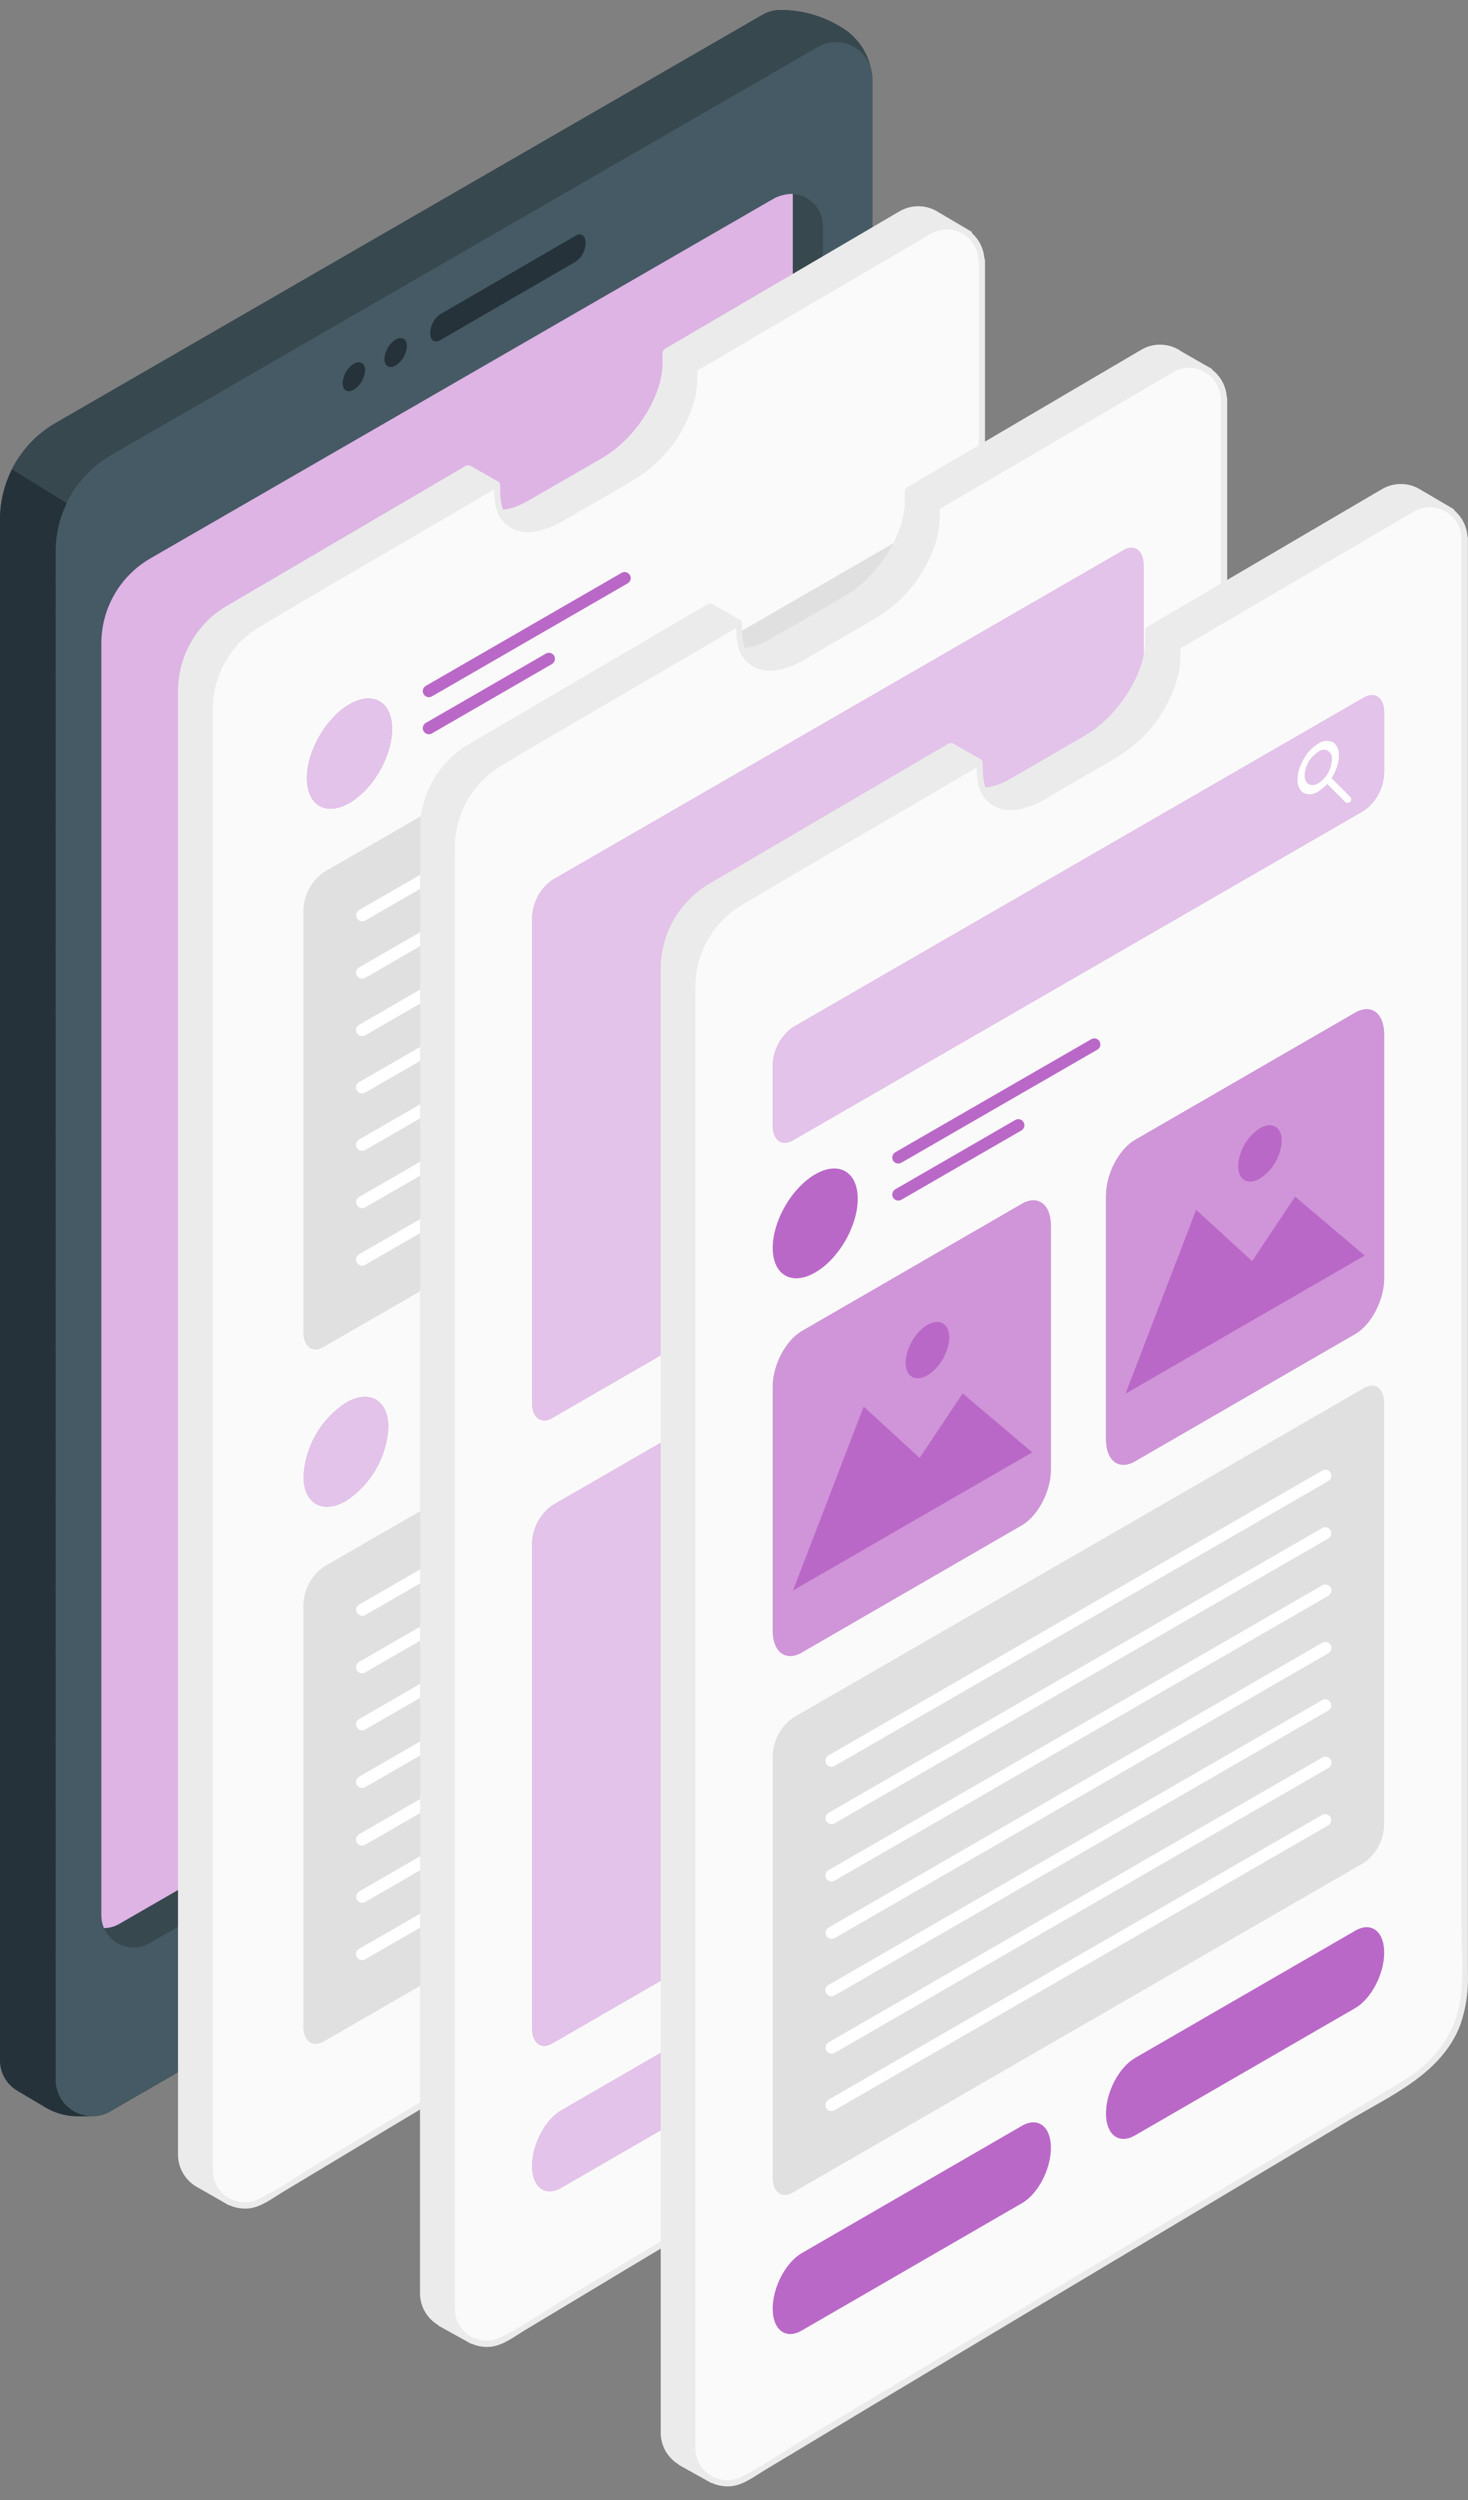 <svg width="101" height="172" viewBox="0 0 101 172" fill="none" xmlns="http://www.w3.org/2000/svg">
<rect x="0" y="0" width="101" height="172" fill="#808080" stroke="none"/>
<path d="M59.901 4.64C59.77 4.07 59.526 3.532 59.181 3.059C58.837 2.586 58.401 2.187 57.9 1.887L57.729 1.787C56.518 1.066 55.134 0.686 53.725 0.686C53.276 0.68 52.833 0.797 52.445 1.024L3.827 29.099C2.289 29.986 1.109 31.383 0.491 33.048C0.491 33.077 0.47 33.102 0.462 33.127C0.371 33.377 0.294 33.632 0.232 33.89C0.232 33.928 0.232 33.965 0.203 33.999C0.145 34.257 0.099 34.52 0.066 34.783V34.883C0.034 35.16 0.018 35.438 0.016 35.717V140.859V141.735C0.014 142.154 0.122 142.567 0.328 142.933C0.534 143.298 0.832 143.604 1.192 143.82L3.131 144.971C3.803 145.372 4.571 145.584 5.354 145.584H6.309C6.759 145.589 7.203 145.472 7.593 145.246L56.194 117.163C57.357 116.492 58.322 115.527 58.994 114.364C59.665 113.202 60.018 111.883 60.018 110.541V5.607V5.39C60.015 5.136 59.976 4.883 59.901 4.64ZM57.775 2.913C57.72 2.913 57.662 2.913 57.604 2.913C57.662 2.901 57.72 2.909 57.775 2.913ZM57.474 2.913C57.415 2.909 57.355 2.909 57.295 2.913C57.354 2.905 57.414 2.901 57.474 2.901V2.913ZM56.561 3.101C56.459 3.142 56.36 3.191 56.265 3.247C56.36 3.192 56.459 3.145 56.561 3.105V3.101Z" fill="#37474F"/>
<path d="M3.824 37.923C3.823 36.581 4.177 35.263 4.848 34.101C5.519 32.939 6.485 31.974 7.648 31.305L56.266 3.234C56.59 3.047 56.952 2.935 57.325 2.906C57.698 2.877 58.073 2.933 58.422 3.068C58.771 3.203 59.085 3.415 59.341 3.688C59.597 3.961 59.789 4.287 59.902 4.644C59.771 4.074 59.526 3.536 59.182 3.063C58.839 2.59 58.403 2.192 57.901 1.892L57.73 1.791C56.519 1.071 55.136 0.69 53.726 0.69C53.277 0.684 52.834 0.801 52.446 1.028L3.828 29.099C2.665 29.768 1.699 30.733 1.027 31.895C0.355 33.056 0.001 34.375 5.14808e-07 35.717V140.859C-0 141.298 0.115 141.73 0.335 142.111C0.554 142.491 0.87 142.807 1.25 143.027C1.631 143.247 2.062 143.363 2.502 143.363C2.941 143.363 3.373 143.247 3.753 143.028L3.816 142.99L3.824 37.923Z" fill="#37484F"/>
<path d="M56.195 117.163L7.581 145.233C7.201 145.453 6.769 145.569 6.33 145.569C5.891 145.569 5.459 145.453 5.079 145.233C4.698 145.013 4.382 144.697 4.163 144.317C3.943 143.936 3.828 143.504 3.828 143.065V37.923C3.827 36.581 4.181 35.262 4.852 34.1C5.523 32.938 6.489 31.974 7.652 31.305L56.266 3.234C56.646 3.014 57.078 2.899 57.517 2.899C57.957 2.899 58.388 3.015 58.769 3.235C59.149 3.454 59.465 3.77 59.684 4.151C59.904 4.532 60.019 4.963 60.019 5.403V110.541C60.019 111.883 59.666 113.202 58.995 114.364C58.323 115.527 57.358 116.492 56.195 117.163Z" fill="#455A64"/>
<path d="M3.824 143.065V37.923C3.827 36.777 4.088 35.647 4.587 34.616L0.834 32.297C0.293 33.359 0.007 34.533 1.21755e-05 35.725V141.735C-0.001 142.154 0.106 142.567 0.313 142.933C0.519 143.298 0.816 143.604 1.176 143.82L3.115 144.971C3.787 145.372 4.555 145.584 5.338 145.584H6.293C5.632 145.575 5.002 145.305 4.539 144.834C4.077 144.362 3.82 143.726 3.824 143.065Z" fill="#253239"/>
<path d="M54.525 13.339V101.712C54.523 102.896 54.211 104.058 53.618 105.082C53.026 106.107 52.176 106.958 51.151 107.551L8.218 132.343C7.895 132.533 7.529 132.635 7.154 132.639C7.279 132.925 7.462 133.181 7.693 133.391C7.923 133.601 8.195 133.76 8.491 133.858C8.787 133.956 9.1 133.99 9.41 133.958C9.72 133.926 10.02 133.829 10.29 133.673L53.245 108.885C54.27 108.294 55.121 107.443 55.714 106.418C56.306 105.393 56.618 104.23 56.618 103.047V15.545C56.618 14.979 56.401 14.435 56.011 14.025C55.622 13.614 55.09 13.369 54.525 13.339Z" fill="#37484F"/>
<path d="M7.152 132.639C7.526 132.635 7.893 132.533 8.215 132.343L51.17 107.559C52.194 106.966 53.045 106.115 53.637 105.091C54.229 104.066 54.542 102.904 54.544 101.72V13.339C54.11 13.342 53.683 13.442 53.292 13.631L10.347 38.415C9.322 39.008 8.471 39.859 7.879 40.883C7.287 41.908 6.974 43.07 6.973 44.254V131.759C6.972 132.066 7.034 132.37 7.156 132.652L7.152 132.639Z" fill="#BA68C8"/>
<g opacity="0.5">
<path d="M7.154 132.639C7.528 132.635 7.895 132.533 8.217 132.343L51.172 107.559C52.196 106.967 53.047 106.115 53.639 105.091C54.231 104.066 54.544 102.904 54.545 101.721V13.339C54.112 13.342 53.684 13.442 53.294 13.631L10.348 38.415C9.324 39.008 8.473 39.859 7.881 40.883C7.289 41.908 6.976 43.07 6.975 44.254V131.759C6.974 132.066 7.036 132.37 7.158 132.652L7.154 132.639Z" fill="white"/>
</g>
<path d="M25.117 25.466C25.103 25.734 25.026 25.995 24.892 26.228C24.758 26.46 24.571 26.658 24.346 26.805C23.929 27.051 23.57 26.851 23.57 26.359C23.585 26.09 23.663 25.829 23.798 25.596C23.932 25.364 24.12 25.166 24.346 25.02C24.771 24.791 25.117 24.97 25.117 25.466Z" fill="#253239"/>
<path d="M27.996 23.806C27.982 24.075 27.903 24.336 27.769 24.569C27.634 24.801 27.446 24.999 27.221 25.145C26.804 25.391 26.449 25.191 26.449 24.699C26.464 24.43 26.541 24.169 26.675 23.936C26.809 23.702 26.996 23.504 27.221 23.356C27.65 23.122 27.996 23.31 27.996 23.806Z" fill="#253239"/>
<path d="M39.619 17.993L30.269 23.414C29.898 23.627 29.602 23.414 29.602 22.91C29.604 22.659 29.666 22.412 29.782 22.19C29.898 21.967 30.065 21.775 30.269 21.63L39.619 16.208C39.99 15.995 40.29 16.208 40.29 16.717C40.286 16.967 40.223 17.213 40.107 17.435C39.99 17.657 39.823 17.848 39.619 17.993Z" fill="#253239"/>
<path d="M38.023 120.479C38.582 120.479 38.941 121.071 38.941 121.988C38.941 123.427 38.04 125.166 36.976 125.783L32.502 128.365C32.301 128.491 32.071 128.563 31.834 128.573C31.276 128.573 30.917 127.981 30.917 127.063C30.917 125.621 31.818 123.886 32.885 123.268L37.356 120.708C37.556 120.582 37.786 120.51 38.023 120.499M38.023 120.12C37.719 120.13 37.423 120.219 37.164 120.378L32.693 122.96C31.501 123.648 30.533 125.495 30.533 127.084C30.533 128.269 31.071 128.973 31.834 128.973C32.138 128.964 32.434 128.875 32.693 128.715L37.164 126.129C38.357 125.441 39.324 123.594 39.324 122.005C39.324 120.821 38.79 120.116 38.023 120.116V120.12Z" fill="#253239"/>
<path d="M66.751 16.129L64.491 14.782C64.123 14.535 63.693 14.398 63.25 14.385C62.808 14.373 62.37 14.486 61.989 14.711L45.791 24.215V24.974C45.791 27.318 43.89 30.312 41.546 31.647L36.438 34.595C34.69 35.604 33.193 35.429 32.542 34.282L34.211 33.306L32.205 32.164L15.686 41.843C14.697 42.422 13.877 43.25 13.308 44.244C12.739 45.238 12.44 46.365 12.441 47.511V148.232C12.439 148.645 12.545 149.051 12.749 149.41C12.954 149.768 13.249 150.067 13.605 150.275L13.651 150.3L15.853 151.552V150.317L16.007 150.238C28.059 142.977 52.401 128.448 61.76 122.864C62.915 122.176 63.872 121.198 64.536 120.029C65.2 118.859 65.548 117.536 65.546 116.191V17.33L66.751 16.129Z" fill="#EBEBEB"/>
<path d="M15.76 151.714L13.499 150.421C13.114 150.193 12.796 149.867 12.577 149.477C12.357 149.087 12.244 148.646 12.248 148.199V47.531C12.25 46.352 12.559 45.194 13.144 44.171C13.729 43.147 14.57 42.293 15.584 41.693L32.103 32.014H32.312L34.322 33.156V33.515L32.833 34.382C33.058 34.692 33.384 34.913 33.755 35.008C34.463 35.196 35.381 35.008 36.332 34.449L41.445 31.501C43.726 30.183 45.581 27.259 45.581 24.987V24.215L45.686 24.036L61.883 14.54C62.298 14.296 62.773 14.175 63.254 14.189C63.735 14.203 64.202 14.352 64.602 14.619L66.859 15.95L66.9 16.275L65.762 17.413V116.212C65.759 117.591 65.4 118.946 64.719 120.146C64.038 121.345 63.058 122.347 61.875 123.056C56.52 126.25 29.142 142.585 16.122 150.426L16.068 150.459V151.531L15.76 151.714ZM13.704 150.08L15.651 151.176V150.342L15.768 150.155L15.818 150.13L15.905 150.084C28.929 142.239 56.303 125.896 61.662 122.71C62.783 122.038 63.712 121.088 64.357 119.952C65.002 118.816 65.343 117.532 65.345 116.225V17.326L65.407 17.18L66.412 16.171L64.381 14.974C64.046 14.746 63.653 14.618 63.247 14.605C62.842 14.591 62.441 14.693 62.092 14.899L45.998 24.336V24.974C45.998 27.38 44.047 30.462 41.653 31.851L36.54 34.799C35.489 35.408 34.455 35.633 33.646 35.4C33.376 35.329 33.122 35.205 32.901 35.035C32.68 34.864 32.495 34.651 32.357 34.407L32.432 34.124L33.784 33.336L32.195 32.431L15.78 42.047C14.825 42.61 14.032 43.412 13.482 44.374C12.931 45.337 12.641 46.427 12.64 47.536V148.232C12.637 148.608 12.734 148.979 12.921 149.305C13.108 149.632 13.378 149.904 13.704 150.092V150.08Z" fill="#EBEBEB"/>
<path d="M67.559 17.905V117.372C67.561 118.716 67.214 120.039 66.551 121.209C65.888 122.378 64.932 123.356 63.776 124.044C54.418 129.628 30.076 144.158 18.024 151.418C17.665 151.634 17.255 151.75 16.835 151.755C16.416 151.76 16.004 151.654 15.639 151.448C15.274 151.241 14.971 150.942 14.76 150.58C14.549 150.218 14.438 149.806 14.438 149.387V48.674C14.437 47.529 14.736 46.403 15.306 45.409C15.875 44.414 16.694 43.586 17.682 43.007L34.197 33.327V33.965C34.197 36.309 36.098 37.114 38.442 35.759L43.55 32.81C45.894 31.459 47.792 28.461 47.792 26.138V25.358L63.989 15.862C64.349 15.65 64.759 15.537 65.176 15.535C65.594 15.533 66.005 15.64 66.367 15.848C66.73 16.055 67.031 16.355 67.24 16.716C67.449 17.078 67.559 17.488 67.559 17.905Z" fill="#FAFAFA"/>
<path d="M67.352 17.906V113.352C67.352 115.02 67.527 116.842 67.264 118.515C66.885 120.95 65.383 122.818 63.306 124.057L59.666 126.23L49.886 132.068C42.321 136.589 34.759 141.112 27.2 145.638L22.233 148.62C20.761 149.504 19.314 150.534 17.767 151.297C17.433 151.455 17.066 151.526 16.698 151.503C16.33 151.48 15.974 151.365 15.663 151.168C15.351 150.97 15.095 150.698 14.917 150.375C14.74 150.052 14.647 149.689 14.647 149.321C14.647 149.162 14.647 149 14.647 148.837V48.904C14.622 47.746 14.904 46.603 15.465 45.59C16.026 44.578 16.846 43.732 17.841 43.14C22.012 40.638 26.215 38.232 30.402 35.78L34.306 33.49L33.993 33.311C33.993 34.099 33.993 34.912 34.41 35.604C34.635 35.944 34.948 36.215 35.315 36.391C35.682 36.566 36.09 36.639 36.495 36.601C37.867 36.522 39.131 35.579 40.29 34.933C41.45 34.287 42.534 33.657 43.627 32.998C45.711 31.744 47.218 29.72 47.822 27.364C47.917 26.953 47.967 26.534 47.972 26.113C47.993 25.934 47.993 25.753 47.972 25.575C47.926 25.362 48.047 25.416 47.885 25.55C48.056 25.432 48.235 25.327 48.422 25.237L51.379 23.502L60.108 18.385L63.54 16.375C63.715 16.271 63.89 16.162 64.07 16.067C64.398 15.88 64.769 15.783 65.147 15.784C65.525 15.785 65.895 15.884 66.223 16.072C66.551 16.259 66.824 16.529 67.016 16.854C67.208 17.179 67.312 17.549 67.318 17.926C67.318 18.193 67.735 18.193 67.735 17.926C67.726 17.476 67.601 17.036 67.371 16.649C67.142 16.262 66.816 15.941 66.425 15.717C66.035 15.493 65.593 15.374 65.143 15.372C64.693 15.37 64.25 15.484 63.857 15.704C63.315 16 62.789 16.333 62.255 16.646L54.052 21.454L50.045 23.794C49.311 24.211 48.506 24.628 47.818 25.099C47.584 25.266 47.58 25.358 47.58 25.675C47.596 26.816 47.334 27.944 46.817 28.961C45.904 30.685 44.498 32.099 42.78 33.023C41.354 33.857 39.928 34.691 38.501 35.492C37.63 35.988 36.487 36.501 35.49 36.047C34.419 35.559 34.41 34.341 34.41 33.332C34.41 33.295 34.4 33.259 34.382 33.228C34.363 33.196 34.337 33.17 34.305 33.152C34.274 33.134 34.238 33.124 34.201 33.124C34.165 33.124 34.129 33.134 34.097 33.152L22.003 40.242C20.531 41.105 19.047 41.947 17.587 42.827C16.552 43.458 15.7 44.348 15.114 45.409C14.529 46.471 14.232 47.667 14.251 48.879C14.251 50.88 14.251 52.878 14.251 54.88V149.025C14.251 149.137 14.251 149.25 14.251 149.358C14.255 149.724 14.337 150.086 14.49 150.418C14.643 150.751 14.864 151.048 15.14 151.289C15.415 151.531 15.738 151.711 16.088 151.82C16.438 151.928 16.806 151.962 17.17 151.919C18.004 151.81 18.763 151.214 19.476 150.784L21.666 149.467L26.67 146.456C30.448 144.193 34.228 141.929 38.009 139.666C45.165 135.368 52.333 131.082 59.511 126.809C62.431 125.058 65.967 123.577 67.256 120.166C67.643 119.03 67.817 117.833 67.769 116.634V17.906C67.769 17.85 67.747 17.797 67.707 17.758C67.668 17.719 67.615 17.697 67.56 17.697C67.505 17.697 67.452 17.719 67.413 17.758C67.374 17.797 67.352 17.85 67.352 17.906Z" fill="#EBEBEB"/>
<path d="M26.125 53.037C27.267 51.05 27.262 48.903 26.114 48.243C24.966 47.584 23.109 48.66 21.967 50.648C20.825 52.636 20.829 54.782 21.977 55.442C23.126 56.102 24.982 55.025 26.125 53.037Z" fill="#BA68C8"/>
<path d="M29.508 47.961C29.416 47.962 29.326 47.931 29.252 47.876C29.179 47.82 29.126 47.741 29.102 47.652C29.078 47.562 29.085 47.468 29.12 47.383C29.156 47.297 29.219 47.227 29.299 47.181L42.765 39.408C42.861 39.352 42.976 39.337 43.083 39.366C43.19 39.395 43.281 39.466 43.337 39.562C43.392 39.658 43.407 39.772 43.378 39.88C43.349 39.987 43.279 40.078 43.182 40.133L29.716 47.907C29.653 47.943 29.581 47.961 29.508 47.961Z" fill="#BA68C8"/>
<path d="M29.508 50.509C29.416 50.51 29.326 50.48 29.252 50.424C29.179 50.368 29.126 50.289 29.102 50.2C29.078 50.11 29.085 50.016 29.12 49.931C29.156 49.846 29.219 49.775 29.299 49.729L37.557 44.962C37.604 44.935 37.657 44.917 37.711 44.91C37.766 44.903 37.821 44.906 37.874 44.921C37.927 44.935 37.977 44.96 38.021 44.993C38.064 45.027 38.101 45.069 38.128 45.117C38.182 45.212 38.197 45.326 38.168 45.432C38.139 45.538 38.069 45.629 37.974 45.684L29.716 50.455C29.653 50.491 29.581 50.51 29.508 50.509Z" fill="#BA68C8"/>
<path d="M61.557 69.98L22.252 92.671C21.488 93.113 20.871 92.646 20.871 91.628V62.657C20.879 62.14 21.008 61.632 21.248 61.173C21.487 60.715 21.831 60.319 22.252 60.017L61.557 37.322C62.32 36.905 62.941 37.352 62.941 38.369V67.328C62.935 67.847 62.806 68.359 62.566 68.819C62.325 69.28 61.98 69.678 61.557 69.98Z" fill="#E0E0E0"/>
<path d="M24.918 63.379C24.845 63.378 24.774 63.359 24.711 63.322C24.648 63.285 24.596 63.233 24.559 63.17C24.505 63.075 24.49 62.962 24.518 62.856C24.546 62.749 24.615 62.659 24.709 62.603L58.685 43.002C58.781 42.947 58.895 42.932 59.003 42.961C59.11 42.99 59.201 43.06 59.256 43.157C59.312 43.253 59.327 43.367 59.297 43.474C59.269 43.581 59.198 43.673 59.102 43.728L25.127 63.329C25.062 63.363 24.991 63.38 24.918 63.379Z" fill="white"/>
<path d="M24.918 67.328C24.826 67.329 24.736 67.299 24.662 67.243C24.589 67.186 24.536 67.108 24.512 67.019C24.488 66.929 24.495 66.835 24.53 66.75C24.566 66.664 24.629 66.594 24.709 66.548L58.685 46.947C58.78 46.898 58.891 46.887 58.995 46.916C59.098 46.947 59.186 47.015 59.239 47.108C59.293 47.202 59.309 47.312 59.283 47.416C59.258 47.521 59.193 47.611 59.102 47.669L25.127 67.269C25.063 67.307 24.991 67.327 24.918 67.328Z" fill="white"/>
<path d="M24.918 71.277C24.826 71.278 24.736 71.248 24.662 71.192C24.589 71.136 24.536 71.057 24.512 70.968C24.488 70.879 24.495 70.784 24.53 70.699C24.566 70.614 24.629 70.543 24.709 70.498L58.685 50.897C58.78 50.842 58.893 50.827 58.999 50.855C59.106 50.883 59.197 50.952 59.252 51.047C59.28 51.094 59.298 51.147 59.306 51.201C59.313 51.256 59.31 51.311 59.296 51.364C59.282 51.417 59.258 51.467 59.224 51.511C59.191 51.554 59.15 51.591 59.102 51.618L25.127 71.219C25.063 71.256 24.991 71.277 24.918 71.277Z" fill="white"/>
<path d="M24.918 75.222C24.826 75.223 24.736 75.193 24.662 75.137C24.589 75.081 24.536 75.002 24.512 74.913C24.488 74.824 24.495 74.729 24.53 74.644C24.566 74.559 24.629 74.488 24.709 74.442L58.685 54.842C58.781 54.788 58.894 54.773 59 54.802C59.107 54.831 59.197 54.901 59.252 54.996C59.307 55.091 59.322 55.204 59.294 55.311C59.266 55.417 59.197 55.508 59.102 55.563L25.127 75.164C25.063 75.201 24.991 75.221 24.918 75.222Z" fill="white"/>
<path d="M24.918 79.172C24.826 79.172 24.736 79.142 24.662 79.086C24.589 79.03 24.536 78.951 24.512 78.862C24.488 78.773 24.495 78.678 24.53 78.593C24.566 78.508 24.629 78.437 24.709 78.392L58.685 58.791C58.78 58.736 58.893 58.722 58.999 58.75C59.106 58.778 59.197 58.847 59.252 58.941C59.28 58.989 59.298 59.041 59.306 59.096C59.313 59.15 59.31 59.205 59.296 59.258C59.282 59.311 59.258 59.361 59.224 59.405C59.191 59.448 59.15 59.485 59.102 59.513L25.127 79.113C25.063 79.151 24.991 79.171 24.918 79.172Z" fill="white"/>
<path d="M24.919 83.117C24.828 83.116 24.739 83.085 24.668 83.029C24.596 82.974 24.544 82.896 24.52 82.808C24.497 82.72 24.502 82.627 24.537 82.543C24.571 82.458 24.632 82.388 24.71 82.341L58.686 62.74C58.782 62.686 58.895 62.672 59.001 62.701C59.107 62.73 59.198 62.799 59.253 62.895C59.308 62.99 59.322 63.103 59.294 63.209C59.266 63.316 59.197 63.406 59.103 63.462L25.127 83.062C25.064 83.099 24.992 83.117 24.919 83.117Z" fill="white"/>
<path d="M24.918 87.066C24.826 87.067 24.736 87.037 24.662 86.981C24.589 86.925 24.536 86.846 24.512 86.757C24.488 86.668 24.495 86.573 24.53 86.488C24.566 86.403 24.629 86.332 24.709 86.286L58.685 66.686C58.78 66.631 58.893 66.616 58.999 66.644C59.106 66.672 59.197 66.741 59.252 66.836C59.28 66.883 59.298 66.936 59.306 66.99C59.313 67.044 59.31 67.1 59.296 67.153C59.282 67.206 59.258 67.255 59.224 67.299C59.191 67.343 59.15 67.379 59.102 67.407L25.127 87.008C25.063 87.045 24.991 87.065 24.918 87.066Z" fill="white"/>
<path d="M26.719 98.188C26.665 99.203 26.372 100.19 25.865 101.07C25.357 101.95 24.65 102.699 23.8 103.255C22.182 104.185 20.881 103.43 20.881 101.566C20.934 100.551 21.227 99.564 21.734 98.683C22.241 97.803 22.949 97.054 23.8 96.499C25.41 95.552 26.719 96.307 26.719 98.188Z" fill="#BA68C8"/>
<path opacity="0.6" d="M26.125 53.037C27.267 51.05 27.262 48.903 26.114 48.243C24.966 47.584 23.109 48.66 21.967 50.648C20.825 52.636 20.829 54.782 21.977 55.442C23.126 56.102 24.982 55.025 26.125 53.037Z" fill="white"/>
<path opacity="0.6" d="M26.719 98.188C26.665 99.203 26.372 100.19 25.865 101.07C25.357 101.95 24.65 102.699 23.8 103.255C22.182 104.185 20.881 103.43 20.881 101.566C20.934 100.551 21.227 99.564 21.734 98.683C22.241 97.803 22.949 97.054 23.8 96.499C25.41 95.552 26.719 96.307 26.719 98.188Z" fill="white"/>
<path d="M29.508 95.74C29.416 95.741 29.326 95.711 29.252 95.655C29.179 95.599 29.126 95.52 29.102 95.431C29.078 95.342 29.085 95.247 29.12 95.162C29.156 95.077 29.219 95.006 29.299 94.96L42.765 87.187C42.861 87.137 42.971 87.126 43.075 87.156C43.178 87.186 43.266 87.255 43.32 87.348C43.373 87.441 43.389 87.551 43.364 87.656C43.338 87.76 43.273 87.851 43.182 87.908L29.716 95.686C29.653 95.722 29.581 95.741 29.508 95.74Z" fill="#BA68C8"/>
<path d="M29.508 98.288C29.416 98.289 29.326 98.259 29.252 98.203C29.179 98.147 29.126 98.068 29.102 97.979C29.078 97.89 29.085 97.795 29.12 97.71C29.156 97.625 29.219 97.554 29.299 97.508L37.557 92.742C37.604 92.714 37.657 92.696 37.711 92.689C37.766 92.682 37.821 92.686 37.874 92.7C37.927 92.714 37.977 92.739 38.021 92.773C38.064 92.806 38.101 92.848 38.128 92.896C38.182 92.992 38.197 93.105 38.168 93.211C38.139 93.318 38.069 93.408 37.974 93.463L29.716 98.234C29.653 98.27 29.581 98.289 29.508 98.288Z" fill="#BA68C8"/>
<path d="M61.557 117.76L22.252 140.454C21.488 140.871 20.871 140.425 20.871 139.408V110.437C20.879 109.919 21.008 109.411 21.248 108.953C21.487 108.494 21.831 108.098 22.252 107.797L61.557 85.102C62.32 84.664 62.941 85.131 62.941 86.149V115.12C62.933 115.637 62.803 116.146 62.563 116.604C62.322 117.063 61.978 117.458 61.557 117.76Z" fill="#E0E0E0"/>
<path d="M24.918 111.158C24.845 111.158 24.774 111.138 24.711 111.102C24.648 111.065 24.596 111.013 24.559 110.95C24.505 110.854 24.49 110.741 24.518 110.635C24.546 110.529 24.615 110.438 24.709 110.382L58.685 90.782C58.781 90.727 58.895 90.712 59.003 90.741C59.11 90.77 59.201 90.84 59.256 90.936C59.312 91.032 59.327 91.147 59.297 91.254C59.269 91.361 59.198 91.452 59.102 91.507L25.127 111.108C25.062 111.143 24.991 111.16 24.918 111.158Z" fill="white"/>
<path d="M24.918 115.107C24.826 115.108 24.736 115.078 24.662 115.022C24.589 114.966 24.536 114.887 24.512 114.798C24.488 114.709 24.495 114.614 24.53 114.529C24.566 114.444 24.629 114.373 24.709 114.327L58.685 94.727C58.78 94.677 58.891 94.666 58.995 94.696C59.098 94.726 59.186 94.794 59.239 94.888C59.293 94.981 59.309 95.091 59.283 95.196C59.258 95.3 59.193 95.391 59.102 95.448L25.127 115.049C25.063 115.086 24.991 115.106 24.918 115.107Z" fill="white"/>
<path d="M24.918 119.04C24.826 119.041 24.736 119.011 24.662 118.955C24.589 118.899 24.536 118.82 24.512 118.731C24.488 118.642 24.495 118.547 24.53 118.462C24.566 118.377 24.629 118.306 24.709 118.26L58.685 98.66C58.78 98.605 58.893 98.59 58.999 98.618C59.106 98.646 59.197 98.715 59.252 98.81C59.28 98.857 59.298 98.909 59.306 98.964C59.313 99.018 59.31 99.074 59.296 99.127C59.282 99.18 59.258 99.23 59.224 99.273C59.191 99.317 59.15 99.353 59.102 99.381L25.127 118.982C25.063 119.019 24.991 119.039 24.918 119.04Z" fill="white"/>
<path d="M24.918 123.001C24.826 123.002 24.736 122.972 24.662 122.916C24.589 122.86 24.536 122.781 24.512 122.692C24.488 122.603 24.495 122.508 24.53 122.423C24.566 122.338 24.629 122.267 24.709 122.222L58.685 102.621C58.781 102.567 58.894 102.552 59 102.581C59.107 102.61 59.197 102.68 59.252 102.775C59.307 102.871 59.322 102.984 59.294 103.09C59.266 103.196 59.197 103.287 59.102 103.343L25.127 122.943C25.063 122.981 24.991 123.001 24.918 123.001Z" fill="white"/>
<path d="M24.918 126.964C24.826 126.964 24.736 126.934 24.662 126.878C24.589 126.822 24.536 126.744 24.512 126.654C24.488 126.565 24.495 126.47 24.53 126.385C24.566 126.3 24.629 126.229 24.709 126.184L58.685 106.583C58.78 106.529 58.893 106.514 58.999 106.542C59.106 106.57 59.197 106.639 59.252 106.733C59.28 106.781 59.298 106.833 59.306 106.887C59.313 106.942 59.31 106.997 59.296 107.05C59.282 107.103 59.258 107.153 59.224 107.197C59.191 107.24 59.15 107.277 59.102 107.305L25.127 126.905C25.063 126.943 24.991 126.963 24.918 126.964Z" fill="white"/>
<path d="M24.919 130.896C24.828 130.895 24.739 130.864 24.668 130.809C24.596 130.753 24.544 130.675 24.52 130.587C24.497 130.499 24.502 130.406 24.537 130.322C24.571 130.238 24.632 130.167 24.71 130.12L58.686 110.52C58.782 110.465 58.895 110.451 59.001 110.48C59.107 110.509 59.198 110.579 59.253 110.674C59.308 110.769 59.322 110.882 59.294 110.989C59.266 111.095 59.197 111.186 59.103 111.241L25.127 130.842C25.064 130.878 24.992 130.897 24.919 130.896Z" fill="white"/>
<path d="M24.918 134.845C24.826 134.846 24.736 134.816 24.662 134.76C24.589 134.704 24.536 134.625 24.512 134.536C24.488 134.447 24.495 134.352 24.53 134.267C24.566 134.182 24.629 134.111 24.709 134.066L58.685 114.465C58.78 114.41 58.893 114.395 58.999 114.424C59.106 114.452 59.197 114.521 59.252 114.615C59.28 114.663 59.298 114.715 59.306 114.769C59.313 114.824 59.31 114.879 59.296 114.932C59.282 114.985 59.258 115.035 59.224 115.079C59.191 115.122 59.15 115.159 59.102 115.187L25.127 134.787C25.063 134.825 24.991 134.845 24.918 134.845Z" fill="white"/>
<path d="M83.276 25.546L81.191 24.353C81.068 24.265 80.936 24.19 80.799 24.128C80.455 23.968 80.078 23.894 79.699 23.913C79.32 23.932 78.952 24.043 78.626 24.236L62.428 33.732V34.491C62.428 36.835 60.527 39.829 58.183 41.163L53.074 44.112C51.327 45.121 49.83 44.946 49.179 43.795L50.847 42.823L48.842 41.681L32.319 51.381C31.331 51.959 30.511 52.786 29.942 53.78C29.372 54.774 29.073 55.899 29.074 57.044V157.732C29.072 158.144 29.178 158.55 29.382 158.908C29.587 159.266 29.882 159.564 30.238 159.772L30.284 159.797L32.486 161.048V159.842C32.539 159.82 32.591 159.794 32.64 159.763C44.709 152.507 69.051 137.973 78.401 132.385C79.556 131.696 80.512 130.719 81.176 129.549C81.84 128.38 82.189 127.058 82.187 125.713V26.626L83.276 25.546Z" fill="#EBEBEB"/>
<path d="M32.404 161.231L30.148 159.98V159.951C29.763 159.723 29.444 159.399 29.224 159.009C29.005 158.62 28.892 158.179 28.897 157.732V57.044C28.898 55.865 29.207 54.706 29.792 53.683C30.377 52.659 31.218 51.805 32.233 51.205L48.752 41.526H48.96L50.97 42.669V43.032L49.498 43.895C49.724 44.203 50.049 44.423 50.42 44.516C51.129 44.708 52.046 44.516 52.997 43.957L58.105 41.013C60.391 39.691 62.247 36.772 62.247 34.499V33.74L62.351 33.561L78.528 24.057C78.885 23.847 79.289 23.728 79.704 23.711C80.118 23.694 80.53 23.778 80.905 23.956C81.052 24.024 81.191 24.107 81.322 24.203L83.386 25.383L83.432 25.712L82.41 26.734V125.712C82.407 127.091 82.047 128.446 81.366 129.645C80.685 130.844 79.706 131.847 78.523 132.556C75.262 134.499 46.287 151.785 32.771 159.926L32.717 159.955V161.031L32.404 161.231ZM30.348 159.596L32.295 160.693V159.859L32.408 159.675L32.466 159.646L32.55 159.604C46.07 151.464 75.045 134.165 78.307 132.23C79.432 131.555 80.362 130.6 81.008 129.457C81.653 128.315 81.991 127.024 81.989 125.712V26.625L82.052 26.48L82.94 25.591L81.092 24.532C80.975 24.447 80.85 24.374 80.717 24.315C80.404 24.169 80.059 24.102 79.714 24.12C79.369 24.137 79.033 24.238 78.736 24.415L62.643 33.849V34.491C62.643 36.897 60.691 39.979 58.293 41.363L53.185 44.312C52.134 44.921 51.099 45.146 50.29 44.912C50.02 44.842 49.767 44.717 49.545 44.547C49.324 44.376 49.139 44.163 49.002 43.92L49.077 43.636L50.428 42.848L48.839 41.943L32.425 51.56C31.47 52.122 30.678 52.923 30.127 53.885C29.576 54.847 29.286 55.936 29.285 57.044V157.732C29.282 158.108 29.379 158.478 29.566 158.805C29.753 159.132 30.023 159.403 30.348 159.592V159.596Z" fill="#EBEBEB"/>
<path d="M84.202 27.422V126.872C84.204 128.216 83.856 129.539 83.193 130.709C82.53 131.878 81.574 132.856 80.419 133.544C71.061 139.116 46.706 153.654 34.667 160.906C34.307 161.122 33.897 161.24 33.477 161.246C33.058 161.251 32.645 161.146 32.279 160.939C31.914 160.732 31.611 160.432 31.4 160.069C31.189 159.707 31.079 159.294 31.08 158.875V58.187C31.08 57.042 31.379 55.917 31.949 54.923C32.518 53.93 33.337 53.102 34.325 52.523L50.843 42.844V43.482C50.843 45.826 52.745 46.631 55.089 45.275L60.197 42.327C62.541 40.971 64.439 37.977 64.439 35.633V34.874L80.636 25.379C80.996 25.168 81.405 25.056 81.822 25.054C82.239 25.052 82.649 25.16 83.011 25.368C83.372 25.575 83.673 25.874 83.882 26.235C84.091 26.596 84.201 27.005 84.202 27.422Z" fill="#FAFAFA"/>
<path d="M83.994 27.422V122.868C83.994 124.536 84.169 126.359 83.907 128.027C83.527 130.467 82.026 132.335 79.949 133.573L76.317 135.746L66.537 141.585C58.972 146.1 51.41 150.623 43.851 155.155L38.884 158.132C37.412 159.017 35.965 160.051 34.417 160.814C34.084 160.972 33.717 161.042 33.349 161.02C32.981 160.997 32.625 160.882 32.314 160.684C32.002 160.487 31.746 160.214 31.569 159.891C31.391 159.568 31.298 159.206 31.298 158.837C31.298 158.679 31.298 158.516 31.298 158.354V58.416C31.276 57.262 31.561 56.123 32.122 55.114C32.683 54.106 33.501 53.264 34.493 52.673C38.663 50.171 42.867 47.765 47.054 45.313L50.957 43.023L50.644 42.844C50.644 43.632 50.644 44.441 51.061 45.138C51.286 45.477 51.599 45.748 51.966 45.924C52.333 46.099 52.741 46.172 53.146 46.134C54.519 46.055 55.782 45.108 56.937 44.441C58.092 43.774 59.185 43.165 60.273 42.51C62.367 41.264 63.885 39.242 64.498 36.885C64.593 36.474 64.643 36.055 64.648 35.633C64.669 35.455 64.669 35.274 64.648 35.096C64.602 34.879 64.723 34.937 64.561 35.071C64.732 34.953 64.911 34.848 65.099 34.758L68.055 33.023L76.784 27.906L80.216 25.896C80.391 25.792 80.562 25.679 80.741 25.583C81.071 25.398 81.442 25.302 81.82 25.304C82.198 25.306 82.568 25.406 82.896 25.594C83.224 25.781 83.497 26.051 83.689 26.376C83.882 26.701 83.987 27.07 83.994 27.447C83.994 27.714 84.411 27.714 84.411 27.447C84.403 26.997 84.279 26.556 84.05 26.168C83.82 25.78 83.494 25.458 83.103 25.234C82.713 25.01 82.27 24.892 81.82 24.89C81.369 24.888 80.926 25.003 80.533 25.224C79.991 25.52 79.465 25.85 78.931 26.163L70.695 30.992L66.696 33.336C65.962 33.753 65.157 34.149 64.469 34.641C64.235 34.808 64.231 34.9 64.231 35.217C64.244 36.357 63.979 37.483 63.46 38.499C62.546 40.223 61.141 41.636 59.423 42.56L55.144 45.025C54.272 45.526 53.13 46.038 52.133 45.584C51.061 45.096 51.053 43.878 51.053 42.869C51.053 42.833 51.043 42.797 51.025 42.765C51.006 42.734 50.98 42.708 50.948 42.689C50.916 42.671 50.881 42.662 50.844 42.662C50.808 42.662 50.772 42.672 50.74 42.69L38.646 49.779C37.174 50.642 35.69 51.489 34.23 52.369C33.194 52.998 32.34 53.888 31.755 54.95C31.17 56.011 30.873 57.208 30.894 58.42C30.894 60.418 30.894 62.419 30.894 64.421V158.541C30.894 158.654 30.894 158.762 30.894 158.875C30.898 159.241 30.98 159.602 31.133 159.935C31.286 160.267 31.507 160.564 31.783 160.806C32.058 161.047 32.381 161.228 32.731 161.337C33.081 161.445 33.449 161.479 33.813 161.435C34.647 161.327 35.406 160.731 36.119 160.297L38.308 158.983C39.977 157.98 41.645 156.976 43.313 155.972C47.091 153.706 50.871 151.443 54.652 149.183C61.819 144.893 68.994 140.606 76.175 136.322C79.094 134.574 82.631 133.094 83.919 129.683C84.307 128.547 84.481 127.349 84.432 126.15V27.422C84.432 27.364 84.409 27.308 84.368 27.267C84.327 27.226 84.271 27.203 84.213 27.203C84.155 27.203 84.1 27.226 84.058 27.267C84.017 27.308 83.994 27.364 83.994 27.422Z" fill="#EBEBEB"/>
<path d="M53.754 141.751L38.607 150.509C37.506 151.147 36.609 150.467 36.609 148.999C36.609 147.527 37.506 145.821 38.607 145.183L53.754 136.426C54.859 135.788 55.751 136.463 55.751 137.935C55.751 139.403 54.859 141.113 53.754 141.751Z" fill="#BA68C8"/>
<path d="M76.681 127.831L61.535 136.588C60.434 137.227 59.537 136.551 59.537 135.079C59.537 133.611 60.434 131.901 61.535 131.263L76.681 122.505C77.786 121.867 78.679 122.547 78.679 124.015C78.679 125.487 77.786 127.197 76.681 127.831Z" fill="#BA68C8"/>
<path opacity="0.6" d="M53.754 141.751L38.607 150.509C37.506 151.147 36.609 150.467 36.609 148.999C36.609 147.527 37.506 145.821 38.607 145.183L53.754 136.426C54.859 135.788 55.751 136.463 55.751 137.935C55.751 139.403 54.859 141.113 53.754 141.751Z" fill="white"/>
<path opacity="0.6" d="M76.681 127.831L61.535 136.588C60.434 137.227 59.537 136.551 59.537 135.079C59.537 133.611 60.434 131.901 61.535 131.263L76.681 122.505C77.786 121.867 78.679 122.547 78.679 124.015C78.679 125.487 77.786 127.197 76.681 127.831Z" fill="white"/>
<path d="M77.299 74.855L37.99 97.55C37.227 97.992 36.609 97.525 36.609 96.508V63.182C36.617 62.665 36.745 62.157 36.985 61.698C37.225 61.24 37.569 60.844 37.99 60.543L77.299 37.848C78.062 37.406 78.68 37.873 78.68 38.89V72.22C78.672 72.736 78.543 73.244 78.303 73.702C78.063 74.159 77.719 74.555 77.299 74.855Z" fill="#BA68C8"/>
<path opacity="0.6" d="M77.299 74.855L37.99 97.55C37.227 97.992 36.609 97.525 36.609 96.508V63.182C36.617 62.665 36.745 62.157 36.985 61.698C37.225 61.24 37.569 60.844 37.99 60.543L77.299 37.848C78.062 37.406 78.68 37.873 78.68 38.89V72.22C78.672 72.736 78.543 73.244 78.303 73.702C78.063 74.159 77.719 74.555 77.299 74.855Z" fill="white"/>
<path d="M77.299 117.88L37.99 140.575C37.227 141.013 36.609 140.546 36.609 139.529V106.204C36.617 105.686 36.746 105.178 36.986 104.72C37.226 104.261 37.569 103.865 37.99 103.564L77.299 80.869C78.062 80.431 78.68 80.898 78.68 81.911V115.241C78.672 115.758 78.543 116.266 78.303 116.725C78.063 117.183 77.719 117.579 77.299 117.88Z" fill="#BA68C8"/>
<path opacity="0.6" d="M77.299 117.88L37.99 140.575C37.227 141.013 36.609 140.546 36.609 139.529V106.204C36.617 105.686 36.746 105.178 36.986 104.72C37.226 104.261 37.569 103.865 37.99 103.564L77.299 80.869C78.062 80.431 78.68 80.898 78.68 81.911V115.241C78.672 115.758 78.543 116.266 78.303 116.725C78.063 117.183 77.719 117.579 77.299 117.88Z" fill="white"/>
<path d="M99.935 35.216L97.645 33.869C97.28 33.635 96.857 33.506 96.423 33.499C95.989 33.491 95.561 33.605 95.189 33.828L78.991 43.319V44.078C78.991 46.422 77.09 49.42 74.75 50.772L69.645 53.724C67.898 54.733 66.401 54.558 65.751 53.411L67.419 52.436L65.413 51.293L48.877 60.972C47.888 61.551 47.069 62.379 46.499 63.373C45.93 64.368 45.631 65.494 45.633 66.64V167.328C45.631 167.74 45.737 168.145 45.941 168.503C46.146 168.861 46.441 169.159 46.796 169.367L46.842 169.392L49.044 170.643V169.438L49.199 169.359C61.251 162.098 85.593 147.569 94.951 141.985C96.106 141.296 97.063 140.319 97.727 139.15C98.391 137.98 98.739 136.657 98.738 135.312V36.401L99.935 35.216Z" fill="#EBEBEB"/>
<path d="M48.96 170.823L46.708 169.572V169.547C46.323 169.319 46.005 168.994 45.786 168.605C45.566 168.215 45.453 167.775 45.457 167.328V66.64C45.459 65.461 45.768 64.303 46.353 63.279C46.938 62.256 47.779 61.402 48.793 60.801L65.312 51.122H65.521L67.531 52.265V52.623L66.054 53.487C66.279 53.796 66.605 54.017 66.976 54.112C67.685 54.304 68.602 54.112 69.553 53.553L74.649 50.597C76.93 49.279 78.786 46.355 78.786 44.083V43.324L78.891 43.144L95.084 33.648C95.491 33.41 95.956 33.288 96.428 33.297C96.899 33.306 97.359 33.445 97.757 33.699L100.038 35.041L100.08 35.371L98.962 36.489V135.304C98.963 136.685 98.607 138.043 97.927 139.245C97.248 140.448 96.268 141.453 95.084 142.164C89.754 145.346 62.489 161.611 49.331 169.538L49.277 169.567V170.643L48.96 170.823ZM46.904 169.188L48.852 170.285V169.451L48.969 169.263L49.023 169.238L49.11 169.192C62.268 161.269 89.529 145.004 94.863 141.818C95.988 141.144 96.919 140.19 97.565 139.048C98.21 137.906 98.548 136.616 98.545 135.304V36.401L98.608 36.255L99.596 35.267L97.54 34.053C97.207 33.836 96.82 33.718 96.422 33.71C96.025 33.703 95.633 33.807 95.293 34.011L79.199 43.445V44.083C79.199 46.489 77.248 49.571 74.854 50.959L69.741 53.904C68.694 54.513 67.656 54.738 66.847 54.504C66.578 54.434 66.325 54.31 66.105 54.14C65.884 53.97 65.7 53.758 65.562 53.516L65.637 53.232L66.984 52.44L65.395 51.535L48.981 61.152C48.026 61.715 47.234 62.517 46.684 63.48C46.133 64.442 45.843 65.531 45.841 66.64V167.328C45.839 167.704 45.937 168.074 46.123 168.4C46.31 168.727 46.579 168.998 46.904 169.188Z" fill="#EBEBEB"/>
<path d="M100.76 37.014V136.463C100.762 137.809 100.414 139.131 99.75 140.301C99.086 141.47 98.129 142.448 96.974 143.136C87.616 148.712 63.273 163.245 51.221 170.502C50.862 170.717 50.452 170.833 50.033 170.838C49.614 170.844 49.201 170.738 48.836 170.531C48.472 170.325 48.168 170.025 47.957 169.663C47.746 169.301 47.635 168.89 47.635 168.471V67.782C47.634 66.637 47.933 65.512 48.501 64.518C49.069 63.523 49.888 62.695 50.875 62.115L67.394 52.436V53.074C67.394 55.417 69.295 56.222 71.639 54.867L76.748 51.919C79.091 50.567 80.993 47.569 80.993 45.225V44.466L97.191 34.975C97.55 34.763 97.959 34.65 98.377 34.648C98.794 34.645 99.204 34.752 99.567 34.959C99.929 35.166 100.23 35.465 100.44 35.826C100.649 36.187 100.76 36.597 100.76 37.014Z" fill="#FAFAFA"/>
<path d="M100.555 37.014V132.46C100.555 134.128 100.726 135.955 100.467 137.623C100.084 140.058 98.582 141.927 96.506 143.165L92.865 145.338L83.085 151.176C75.515 155.697 67.953 160.22 60.399 164.747L55.432 167.728C53.96 168.613 52.513 169.647 50.966 170.406C50.633 170.563 50.266 170.634 49.898 170.611C49.531 170.589 49.175 170.474 48.864 170.277C48.553 170.08 48.296 169.808 48.118 169.486C47.94 169.163 47.847 168.801 47.846 168.433C47.846 168.271 47.846 168.108 47.846 167.949V68.012C47.824 66.857 48.108 65.717 48.669 64.708C49.23 63.699 50.048 62.856 51.041 62.265C55.211 59.763 59.415 57.361 63.602 54.905L67.509 52.615L67.192 52.436C67.192 53.224 67.192 54.037 67.609 54.729C67.835 55.069 68.147 55.34 68.514 55.516C68.882 55.691 69.289 55.764 69.695 55.726C71.067 55.647 72.33 54.704 73.49 54.037C74.649 53.37 75.733 52.761 76.826 52.102C78.921 50.856 80.44 48.835 81.055 46.476C81.149 46.066 81.2 45.647 81.209 45.225C81.225 45.046 81.225 44.866 81.209 44.687C81.159 44.475 81.28 44.529 81.117 44.662C81.289 44.545 81.469 44.441 81.655 44.349L84.612 42.615L93.34 37.498L96.772 35.488C96.948 35.383 97.123 35.275 97.302 35.179C97.631 34.993 98.003 34.896 98.38 34.897C98.758 34.898 99.129 34.998 99.457 35.185C99.785 35.373 100.058 35.642 100.251 35.967C100.443 36.292 100.548 36.661 100.555 37.039C100.555 37.306 100.972 37.306 100.972 37.039C100.963 36.589 100.837 36.148 100.607 35.761C100.377 35.374 100.05 35.053 99.659 34.83C99.268 34.606 98.826 34.488 98.376 34.486C97.925 34.485 97.482 34.6 97.089 34.82C96.547 35.112 96.022 35.446 95.488 35.759L87.252 40.584L83.252 42.932C82.518 43.349 81.713 43.741 81.025 44.237C80.792 44.4 80.792 44.491 80.792 44.808C80.803 45.949 80.537 47.075 80.016 48.09C79.103 49.815 77.698 51.228 75.979 52.152C74.553 52.986 73.127 53.82 71.701 54.621C70.829 55.121 69.686 55.63 68.69 55.176C67.618 54.688 67.609 53.47 67.609 52.461C67.609 52.424 67.6 52.389 67.581 52.357C67.563 52.325 67.536 52.299 67.505 52.281C67.473 52.263 67.437 52.254 67.401 52.254C67.364 52.254 67.328 52.263 67.297 52.282L55.203 59.371C53.731 60.234 52.246 61.077 50.786 61.961C49.751 62.59 48.898 63.479 48.313 64.54C47.728 65.601 47.43 66.796 47.45 68.008C47.45 70.01 47.45 72.011 47.45 74.009V168.137C47.45 168.246 47.45 168.358 47.45 168.467C47.455 168.833 47.536 169.194 47.689 169.527C47.842 169.859 48.064 170.156 48.339 170.397C48.614 170.639 48.937 170.82 49.287 170.928C49.637 171.037 50.006 171.07 50.369 171.027C51.203 170.919 51.962 170.322 52.676 169.893L54.865 168.579L59.869 165.564C63.648 163.298 67.427 161.035 71.208 158.775C78.381 154.488 85.556 150.202 92.731 145.918C95.651 144.166 99.187 142.686 100.48 139.274C100.866 138.14 101.04 136.944 100.993 135.746V37.014C100.993 36.956 100.97 36.9 100.929 36.859C100.888 36.818 100.832 36.795 100.774 36.795C100.716 36.795 100.66 36.818 100.619 36.859C100.578 36.9 100.555 36.956 100.555 37.014Z" fill="#EBEBEB"/>
<path d="M93.852 55.759L54.542 78.454C53.783 78.896 53.162 78.425 53.162 77.412V73.312C53.172 72.795 53.302 72.288 53.541 71.83C53.781 71.371 54.124 70.975 54.542 70.672L93.852 47.977C94.615 47.56 95.232 48.007 95.232 49.024V53.12C95.224 53.637 95.095 54.145 94.856 54.603C94.616 55.062 94.272 55.458 93.852 55.759Z" fill="#BA68C8"/>
<path opacity="0.6" d="M93.852 55.759L54.542 78.454C53.783 78.896 53.162 78.425 53.162 77.412V73.312C53.172 72.795 53.302 72.288 53.541 71.83C53.781 71.371 54.124 70.975 54.542 70.672L93.852 47.977C94.615 47.56 95.232 48.007 95.232 49.024V53.12C95.224 53.637 95.095 54.145 94.856 54.603C94.616 55.062 94.272 55.458 93.852 55.759Z" fill="white"/>
<path d="M90.696 51.722C90.785 51.643 90.897 51.593 91.015 51.58C91.134 51.568 91.254 51.593 91.358 51.653C91.461 51.713 91.543 51.803 91.592 51.913C91.641 52.022 91.654 52.143 91.63 52.261C91.62 52.587 91.526 52.906 91.359 53.186C91.2 53.47 90.972 53.71 90.696 53.883C90.601 53.951 90.49 53.994 90.373 54.005C90.257 54.017 90.139 53.998 90.033 53.949C89.67 53.737 89.67 53.053 90.033 52.419C90.192 52.135 90.42 51.895 90.696 51.722ZM90.696 51.16C90.274 51.421 89.928 51.787 89.691 52.223C89.132 53.186 89.132 54.225 89.691 54.546C89.852 54.621 90.03 54.651 90.207 54.633C90.384 54.615 90.552 54.551 90.696 54.446C91.117 54.184 91.464 53.818 91.701 53.382C92.26 52.419 92.26 51.38 91.701 51.059C91.54 50.985 91.361 50.954 91.184 50.972C91.008 50.99 90.839 51.054 90.696 51.16Z" fill="white"/>
<path d="M92.722 55.234C92.657 55.233 92.595 55.208 92.547 55.163L91.192 53.808C91.153 53.761 91.134 53.701 91.137 53.64C91.14 53.579 91.166 53.522 91.209 53.479C91.252 53.435 91.309 53.41 91.37 53.407C91.431 53.404 91.491 53.423 91.538 53.462L92.893 54.817C92.939 54.863 92.965 54.925 92.965 54.99C92.965 55.055 92.939 55.117 92.893 55.163C92.847 55.207 92.786 55.232 92.722 55.234Z" fill="white"/>
<path d="M58.158 85.355C59.301 83.376 59.3 81.237 58.158 80.578C57.015 79.918 55.162 80.987 54.02 82.966C52.877 84.944 52.878 87.083 54.021 87.743C55.163 88.403 57.016 87.334 58.158 85.355Z" fill="#BA68C8"/>
<path d="M61.804 80.043C61.73 80.043 61.658 80.024 61.594 79.988C61.531 79.951 61.478 79.898 61.441 79.835C61.387 79.739 61.372 79.626 61.401 79.519C61.43 79.413 61.5 79.323 61.595 79.267L75.066 71.498C75.113 71.468 75.166 71.448 75.222 71.439C75.277 71.43 75.334 71.432 75.388 71.445C75.443 71.459 75.495 71.483 75.54 71.516C75.585 71.55 75.622 71.593 75.65 71.641C75.678 71.69 75.697 71.744 75.703 71.8C75.71 71.856 75.705 71.912 75.69 71.966C75.674 72.02 75.648 72.071 75.612 72.114C75.576 72.158 75.532 72.194 75.483 72.22L62.012 79.989C61.949 80.025 61.877 80.044 61.804 80.043Z" fill="#BA68C8"/>
<path d="M61.804 82.591C61.73 82.591 61.658 82.572 61.594 82.536C61.531 82.499 61.478 82.446 61.441 82.383C61.387 82.287 61.372 82.174 61.401 82.067C61.43 81.961 61.5 81.871 61.595 81.816L69.853 77.045C69.9 77.017 69.953 77 70.007 76.993C70.062 76.985 70.117 76.989 70.17 77.004C70.223 77.018 70.273 77.043 70.317 77.076C70.36 77.109 70.397 77.151 70.424 77.199C70.451 77.247 70.469 77.299 70.476 77.354C70.483 77.408 70.48 77.463 70.465 77.517C70.451 77.57 70.426 77.619 70.393 77.663C70.359 77.706 70.317 77.743 70.27 77.77L62.012 82.537C61.949 82.573 61.877 82.592 61.804 82.591Z" fill="#BA68C8"/>
<path d="M70.306 104.927L55.16 113.685C54.059 114.323 53.162 113.648 53.162 112.175V95.386C53.162 93.914 54.059 92.208 55.16 91.57L70.306 82.812C71.411 82.174 72.304 82.85 72.304 84.322V101.107C72.304 102.584 71.411 104.289 70.306 104.927Z" fill="#BA68C8"/>
<path opacity="0.3" d="M70.306 104.927L55.16 113.685C54.059 114.323 53.162 113.648 53.162 112.175V95.386C53.162 93.914 54.059 92.208 55.16 91.57L70.306 82.812C71.411 82.174 72.304 82.85 72.304 84.322V101.107C72.304 102.584 71.411 104.289 70.306 104.927Z" fill="white"/>
<path d="M71.021 99.911L54.56 109.415L59.423 96.762L63.272 100.294L66.233 95.857L71.021 99.911Z" fill="#BA68C8"/>
<path d="M64.871 93.491C65.457 92.476 65.457 91.378 64.87 91.04C64.284 90.701 63.333 91.25 62.747 92.265C62.161 93.28 62.161 94.378 62.747 94.716C63.334 95.055 64.284 94.506 64.871 93.491Z" fill="#BA68C8"/>
<path d="M93.24 91.774L78.089 100.532C76.988 101.17 76.092 100.494 76.092 99.022V82.233C76.092 80.765 76.988 79.055 78.089 78.417L93.24 69.659C94.341 69.025 95.234 69.701 95.234 71.169V87.946C95.234 89.431 94.341 91.14 93.24 91.774Z" fill="#BA68C8"/>
<path opacity="0.3" d="M93.24 91.774L78.089 100.532C76.988 101.17 76.092 100.494 76.092 99.022V82.233C76.092 80.765 76.988 79.055 78.089 78.417L93.24 69.659C94.341 69.025 95.234 69.701 95.234 71.169V87.946C95.234 89.431 94.341 91.14 93.24 91.774Z" fill="white"/>
<path d="M93.894 86.374L77.434 95.878L82.296 83.225L86.145 86.757L89.106 82.32L93.894 86.374Z" fill="#BA68C8"/>
<path d="M88.186 78.479C88.157 79 88.006 79.507 87.745 79.959C87.484 80.411 87.121 80.796 86.685 81.082C85.851 81.557 85.184 81.169 85.184 80.214C85.213 79.693 85.364 79.186 85.625 78.735C85.885 78.283 86.249 77.898 86.685 77.612C87.515 77.132 88.186 77.52 88.186 78.479Z" fill="#BA68C8"/>
<path d="M70.306 151.568L55.16 160.326C54.059 160.964 53.162 160.288 53.162 158.816C53.162 157.344 54.059 155.638 55.16 155L70.306 146.243C71.411 145.605 72.304 146.28 72.304 147.752C72.304 149.229 71.411 150.938 70.306 151.568Z" fill="#BA68C8"/>
<path d="M93.24 138.144L78.089 146.902C76.988 147.54 76.092 146.864 76.092 145.392C76.092 143.92 76.988 142.214 78.089 141.576L93.24 132.819C94.341 132.18 95.234 132.856 95.234 134.328C95.234 135.8 94.341 137.506 93.24 138.144Z" fill="#BA68C8"/>
<path d="M93.852 128.14L54.542 150.834C53.783 151.272 53.162 150.805 53.162 149.788V120.817C53.17 120.3 53.3 119.792 53.539 119.335C53.779 118.877 54.123 118.482 54.542 118.181L93.852 95.486C94.615 95.044 95.232 95.511 95.232 96.529V125.5C95.224 126.017 95.095 126.525 94.856 126.984C94.616 127.442 94.272 127.838 93.852 128.14Z" fill="#E0E0E0"/>
<path d="M57.211 121.542C57.119 121.543 57.029 121.513 56.955 121.457C56.882 121.401 56.829 121.322 56.805 121.233C56.781 121.144 56.788 121.049 56.824 120.964C56.859 120.879 56.922 120.808 57.002 120.762L90.978 101.162C91.073 101.107 91.186 101.092 91.293 101.12C91.399 101.148 91.49 101.217 91.545 101.312C91.573 101.359 91.591 101.412 91.599 101.466C91.606 101.52 91.603 101.576 91.589 101.629C91.575 101.682 91.55 101.732 91.517 101.775C91.484 101.819 91.442 101.856 91.395 101.883L57.419 121.484C57.356 121.521 57.284 121.541 57.211 121.542Z" fill="white"/>
<path d="M57.214 125.487C57.123 125.486 57.034 125.455 56.962 125.4C56.89 125.344 56.839 125.266 56.815 125.178C56.791 125.09 56.797 124.997 56.831 124.913C56.866 124.829 56.927 124.758 57.005 124.711L90.981 105.111C91.076 105.061 91.187 105.05 91.29 105.08C91.393 105.11 91.481 105.179 91.535 105.272C91.589 105.365 91.605 105.475 91.579 105.58C91.553 105.684 91.488 105.775 91.398 105.832L57.422 125.433C57.358 125.469 57.287 125.488 57.214 125.487Z" fill="white"/>
<path d="M57.211 129.436C57.119 129.437 57.029 129.407 56.955 129.351C56.882 129.295 56.829 129.216 56.805 129.127C56.781 129.038 56.788 128.943 56.824 128.858C56.859 128.773 56.922 128.702 57.002 128.657L90.978 109.056C91.073 109.001 91.186 108.987 91.293 109.015C91.399 109.043 91.49 109.112 91.545 109.206C91.573 109.254 91.591 109.306 91.599 109.36C91.606 109.415 91.603 109.47 91.589 109.523C91.575 109.576 91.55 109.626 91.517 109.67C91.484 109.713 91.442 109.75 91.395 109.778L57.419 129.378C57.356 129.416 57.284 129.436 57.211 129.436Z" fill="white"/>
<path d="M57.214 133.382C57.123 133.381 57.034 133.35 56.962 133.294C56.89 133.239 56.839 133.161 56.815 133.073C56.791 132.985 56.797 132.892 56.831 132.807C56.866 132.723 56.927 132.652 57.005 132.606L90.981 113.005C91.028 112.978 91.081 112.96 91.135 112.953C91.19 112.946 91.245 112.95 91.298 112.964C91.351 112.979 91.401 113.003 91.445 113.037C91.488 113.07 91.525 113.112 91.552 113.16C91.579 113.207 91.597 113.26 91.604 113.314C91.611 113.369 91.608 113.424 91.593 113.477C91.579 113.53 91.554 113.58 91.521 113.624C91.487 113.667 91.445 113.704 91.398 113.731L57.422 133.332C57.358 133.366 57.286 133.383 57.214 133.382Z" fill="white"/>
<path d="M57.211 137.331C57.119 137.332 57.029 137.302 56.955 137.246C56.882 137.19 56.829 137.111 56.805 137.022C56.781 136.932 56.788 136.838 56.824 136.753C56.859 136.668 56.922 136.597 57.002 136.551L90.978 116.951C91.073 116.901 91.184 116.89 91.287 116.92C91.391 116.95 91.479 117.018 91.532 117.111C91.586 117.205 91.602 117.315 91.576 117.419C91.551 117.524 91.486 117.614 91.395 117.672L57.419 137.273C57.357 137.311 57.285 137.332 57.211 137.331Z" fill="white"/>
<path d="M57.213 141.276C57.14 141.276 57.069 141.256 57.006 141.22C56.943 141.183 56.891 141.131 56.854 141.068C56.8 140.972 56.785 140.859 56.813 140.753C56.841 140.647 56.91 140.556 57.004 140.5L90.98 120.9C91.028 120.873 91.08 120.855 91.135 120.848C91.189 120.841 91.245 120.844 91.298 120.859C91.351 120.873 91.4 120.898 91.444 120.931C91.487 120.965 91.524 121.007 91.551 121.054C91.579 121.102 91.596 121.154 91.603 121.209C91.611 121.263 91.607 121.319 91.593 121.372C91.578 121.425 91.553 121.475 91.52 121.518C91.486 121.562 91.445 121.598 91.397 121.626L57.421 141.226C57.358 141.261 57.286 141.278 57.213 141.276Z" fill="white"/>
<path d="M57.211 145.225C57.119 145.226 57.029 145.196 56.955 145.14C56.882 145.084 56.829 145.005 56.805 144.916C56.781 144.827 56.788 144.732 56.824 144.647C56.859 144.562 56.922 144.491 57.002 144.445L90.978 124.845C91.073 124.795 91.184 124.784 91.287 124.814C91.391 124.844 91.479 124.913 91.532 125.006C91.586 125.099 91.602 125.209 91.576 125.314C91.551 125.418 91.486 125.509 91.395 125.566L57.419 145.167C57.356 145.204 57.284 145.225 57.211 145.225Z" fill="white"/>
</svg>
